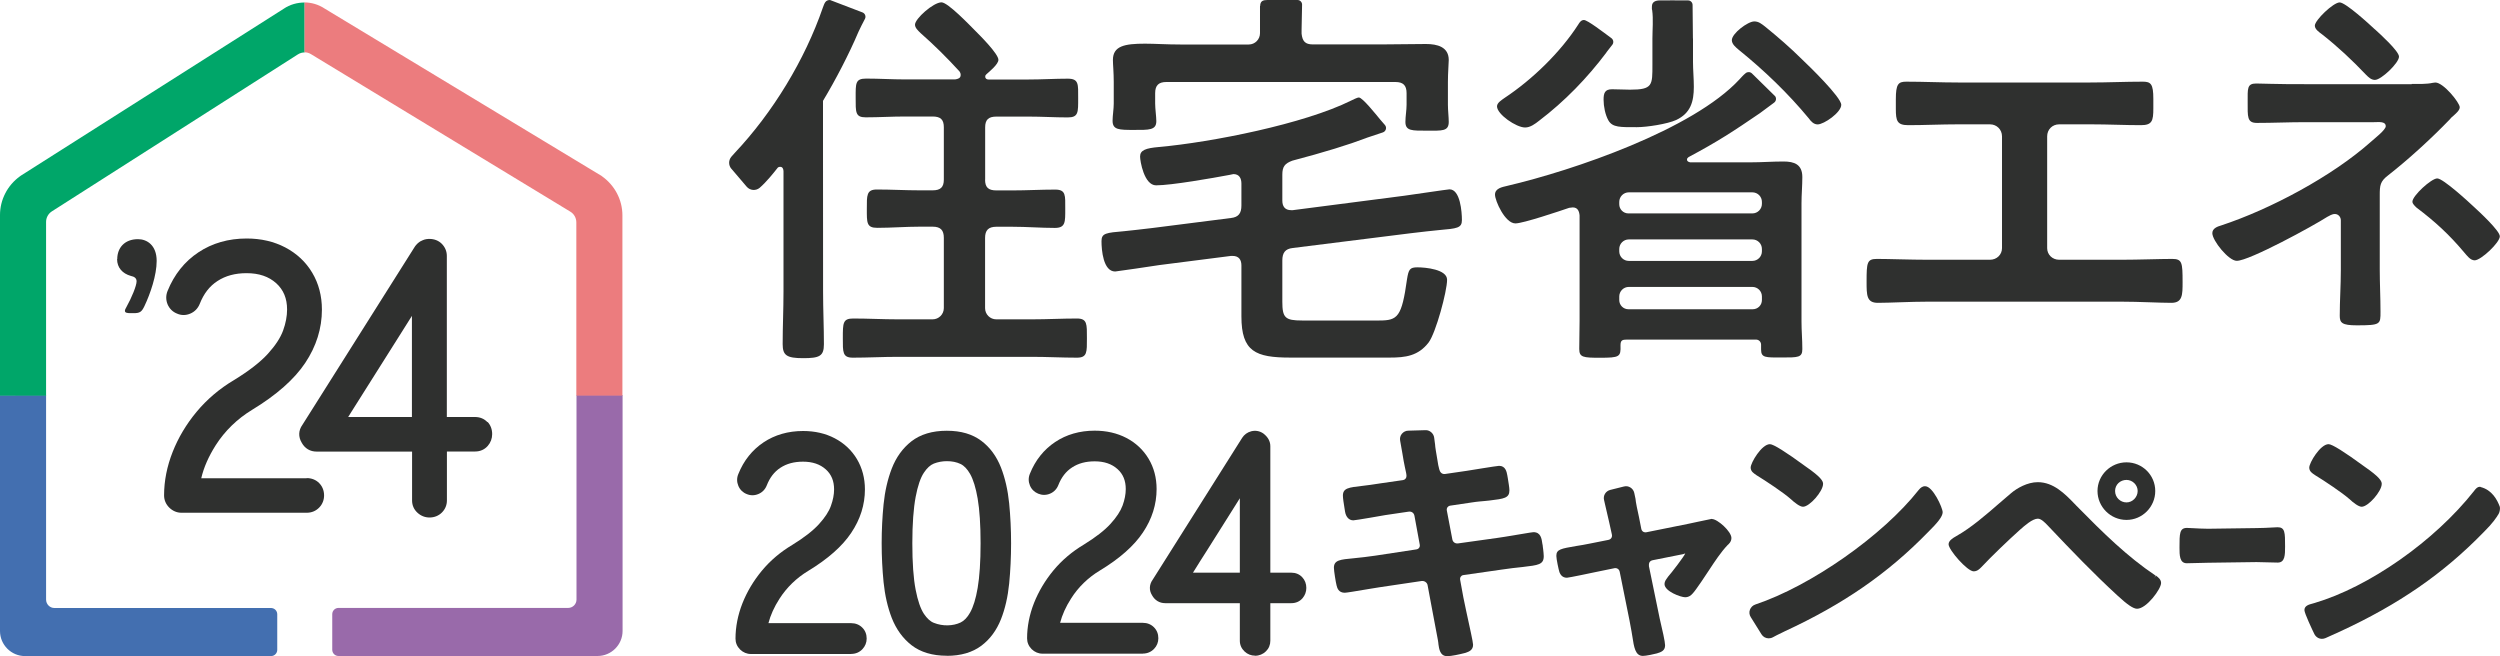 <?xml version="1.0" encoding="UTF-8"?>
<svg id="_レイヤー_1" data-name="レイヤー_1" xmlns="http://www.w3.org/2000/svg" viewBox="0 0 300 78.74">
  <defs>
    <style>
      .cls-1 {
        fill: #00a669;
      }

      .cls-2 {
        fill: #ec7c7e;
      }

      .cls-3 {
        fill: #2f302f;
      }

      .cls-4 {
        fill: #436fb0;
      }

      .cls-5 {
        fill: #996aaa;
      }
    </style>
  </defs>
  <g>
    <g>
      <path class="cls-3" d="M102.16,78.48h-12.05c-.49,0-.94-.19-1.3-.54-.36-.36-.55-.81-.55-1.3,0-1.41.28-2.84.83-4.24.55-1.39,1.33-2.7,2.33-3.91,1.01-1.22,2.24-2.26,3.65-3.1,1.41-.87,2.5-1.71,3.22-2.51.7-.77,1.18-1.5,1.42-2.18.25-.69.38-1.35.38-1.97,0-1.01-.32-1.8-.99-2.4-.69-.62-1.59-.93-2.74-.93-1.07,0-1.96.24-2.71.73-.74.48-1.27,1.18-1.64,2.12-.19.48-.54.84-1,1.03-.47.2-.96.2-1.42,0-.44-.17-.8-.52-.99-.98-.19-.46-.2-.95,0-1.42.65-1.62,1.67-2.89,3.03-3.8,1.35-.9,2.95-1.36,4.74-1.36,1.41,0,2.68.29,3.79.87,1.13.59,2.03,1.43,2.67,2.5.63,1.06.96,2.29.96,3.64,0,1.83-.55,3.59-1.65,5.22-1.06,1.59-2.8,3.13-5.16,4.56-1.42.86-2.58,1.99-3.45,3.35-.63.98-1.07,1.96-1.32,2.92h9.94c.51,0,.97.18,1.32.53.35.34.53.8.53,1.32,0,.48-.18.92-.51,1.27-.35.37-.81.57-1.34.57Z"/>
      <path class="cls-3" d="M113.62,78.69c-1.73,0-3.16-.43-4.24-1.27-1.05-.82-1.84-1.92-2.37-3.27-.49-1.27-.82-2.71-.98-4.28-.15-1.51-.23-3.08-.23-4.68s.08-3.17.23-4.68c.16-1.57.49-3.01.98-4.28.52-1.35,1.32-2.46,2.36-3.27,1.08-.84,2.51-1.27,4.24-1.27s3.08.41,4.15,1.21c1.04.78,1.83,1.86,2.36,3.21.49,1.26.82,2.7.98,4.29.15,1.54.23,3.15.23,4.8s-.08,3.3-.23,4.83c-.16,1.59-.49,3.03-.98,4.27-.53,1.34-1.32,2.41-2.36,3.19-1.07.8-2.46,1.21-4.14,1.21ZM113.62,55.34c-.54,0-1.07.1-1.56.29-.42.17-.82.53-1.19,1.09-.41.61-.74,1.59-.99,2.9-.26,1.38-.4,3.25-.4,5.57s.13,4.22.4,5.59c.25,1.3.59,2.27.99,2.88.37.55.77.92,1.19,1.08,1.07.43,2.3.39,3.21-.04.42-.2.81-.6,1.14-1.19.38-.67.69-1.66.91-2.96.23-1.35.35-3.16.35-5.36s-.12-4.01-.35-5.36c-.22-1.29-.53-2.29-.91-2.96-.34-.59-.72-.99-1.14-1.19-.48-.23-1.02-.34-1.65-.34Z"/>
      <path class="cls-3" d="M137.15,78.44h-12.05c-.49,0-.94-.19-1.3-.54-.36-.36-.55-.81-.55-1.3,0-1.41.28-2.84.83-4.24.55-1.38,1.33-2.7,2.33-3.91,1.01-1.22,2.24-2.26,3.65-3.1,1.41-.87,2.5-1.71,3.22-2.51.7-.77,1.18-1.5,1.43-2.18.25-.69.38-1.35.38-1.97,0-1.01-.32-1.8-.99-2.4-.69-.62-1.59-.93-2.74-.93-1.07,0-1.96.24-2.71.73-.74.48-1.28,1.18-1.65,2.12-.19.48-.54.84-1,1.03-.47.2-.96.19-1.42,0-.44-.18-.8-.52-.99-.98-.19-.46-.2-.95,0-1.42.65-1.62,1.67-2.89,3.03-3.8,1.35-.9,2.95-1.36,4.74-1.36,1.41,0,2.68.29,3.8.87,1.13.59,2.03,1.43,2.67,2.5.64,1.07.96,2.29.96,3.64,0,1.83-.55,3.59-1.65,5.22-1.06,1.59-2.8,3.13-5.17,4.56-1.42.86-2.58,1.99-3.44,3.35-.63.98-1.07,1.96-1.32,2.92h9.94c.51,0,.97.18,1.32.53.35.35.53.8.53,1.32,0,.48-.17.92-.51,1.27-.35.37-.82.57-1.34.57Z"/>
      <path class="cls-3" d="M150.61,78.68c-.47,0-.91-.17-1.26-.5-.37-.35-.57-.79-.57-1.29v-4.51h-8.96c-.68,0-1.25-.35-1.58-.96-.37-.59-.34-1.3.11-1.9l10.71-16.98c.25-.39.63-.67,1.1-.79.5-.12.99-.04,1.43.26.56.42.85.95.85,1.53,0,.02,0,.04,0,.06,0,.02,0,.05,0,.07v15.05h2.52c.52,0,.98.19,1.31.55.32.34.49.78.49,1.28,0,.46-.16.89-.46,1.24-.34.39-.8.59-1.34.59h-2.52v4.51c0,.49-.18.93-.53,1.27-.35.34-.8.53-1.31.53ZM143.16,68.72h5.62v-8.93c-.34.54-.66,1.05-.96,1.53-1.17,1.86-2.12,3.38-2.86,4.54-.74,1.15-1.3,2.05-1.69,2.68l-.12.19Z"/>
    </g>
    <g>
      <path class="cls-3" d="M87.76,20.25c-.35-.42-.35-1.02,0-1.44.14-.17.29-.33.4-.45,4.57-4.84,8.42-11.17,10.58-17.44C98.93.43,99.02,0,99.6,0l3.9,1.49c.31.12.45.49.29.78-.27.5-.58,1.13-.78,1.56-1.11,2.63-2.75,5.78-4.25,8.27v4.09s.01,18.83.01,18.83c0,2.11.1,4.22.1,6.28,0,1.44-.53,1.68-2.5,1.68s-2.45-.34-2.45-1.68c0-2.11.1-4.17.1-6.28v-14.47c0-.24-.1-.53-.38-.53-.19,0-.29.05-.38.19-.36.46-1.28,1.62-2.09,2.32-.47.4-1.17.34-1.57-.13l-1.84-2.16ZM118.21,21.56c0,.91.38,1.29,1.35,1.29h1.92c1.73,0,3.42-.1,5.15-.1,1.3,0,1.2.72,1.2,2.3s.05,2.3-1.25,2.3c-1.68,0-3.37-.14-5.1-.14h-1.92c-.96,0-1.35.43-1.35,1.34v8.43c0,.74.6,1.34,1.34,1.34h4.29c1.83,0,3.61-.1,5.39-.1,1.25,0,1.2.67,1.2,2.35s.05,2.35-1.2,2.35c-1.78,0-3.56-.1-5.39-.1h-16.11c-1.78,0-3.61.1-5.39.1-1.25,0-1.2-.67-1.2-2.35,0-1.82,0-2.35,1.25-2.35,1.78,0,3.56.1,5.34.1h4.18c.74,0,1.35-.6,1.35-1.35v-8.43c0-.91-.38-1.34-1.35-1.34h-1.54c-1.68,0-3.42.14-5.1.14-1.3,0-1.25-.62-1.25-2.3,0-1.58-.05-2.3,1.2-2.3,1.73,0,3.42.1,5.15.1h1.54c.96,0,1.35-.38,1.35-1.29v-6.28c0-.91-.38-1.29-1.35-1.29h-3.32c-1.54,0-3.13.1-4.71.1-1.25,0-1.2-.62-1.2-2.35s-.05-2.3,1.25-2.3c1.54,0,3.13.1,4.67.1h6.01c.34-.05.67-.14.67-.53,0-.19-.05-.29-.14-.43-1.49-1.63-3.03-3.16-4.67-4.6-.29-.29-.67-.62-.67-1.01,0-.72,2.21-2.68,3.18-2.68.77,0,3.42,2.78,4.04,3.4.58.58,2.79,2.78,2.79,3.5,0,.53-1.06,1.39-1.44,1.73-.1.1-.14.14-.14.29,0,.24.19.34.38.34h4.81c1.59,0,3.18-.1,4.71-.1,1.35,0,1.25.67,1.25,2.35s.05,2.3-1.25,2.3c-1.54,0-3.13-.1-4.71-.1h-3.85c-.96,0-1.35.38-1.35,1.29v6.28Z"/>
      <path class="cls-3" d="M163.98,16.55c-2.12.81-5.1,1.73-8.9,2.73-.91.34-1.2.72-1.2,1.68v3.11c0,.67.29,1.15,1.06,1.15h.19l13.37-1.73c.77-.1,5.24-.77,5.44-.77,1.3,0,1.49,2.73,1.49,3.69s-.58,1.01-2.74,1.2c-.87.1-1.97.19-3.42.38l-14.14,1.77c-.91.1-1.25.58-1.25,1.49v4.96c0,1.92.34,2.25,2.36,2.25h9.28c2.21,0,2.69-.43,3.32-4.94.19-1.2.34-1.44,1.25-1.44.96,0,3.56.24,3.56,1.49,0,1.39-1.35,6.37-2.21,7.52-1.25,1.63-2.79,1.82-4.67,1.82h-11.93c-4.18,0-5.87-.72-5.87-4.94v-6.11c0-.67-.29-1.15-1.06-1.15h-.19l-8.61,1.1c-.58.1-5.19.77-5.29.77-1.44,0-1.64-2.59-1.64-3.64,0-.96.53-1.01,2.74-1.2.82-.1,1.92-.19,3.37-.38l9.43-1.2c.91-.1,1.25-.58,1.25-1.49v-2.63c0-.62-.24-1.15-.96-1.15-.1,0-.38.1-.48.1-2.02.38-6.97,1.25-8.8,1.25-1.44,0-1.92-2.92-1.92-3.45,0-.77.67-1.01,2.26-1.15,6.35-.57,17.46-2.78,23.04-5.56.24-.1.72-.38.96-.38.43,0,2.07,2.06,2.55,2.64.18.22.39.46.58.67.25.3.11.76-.26.88l-1.95.65ZM151.22.72c0-.62.38-.72.87-.72.85,0,2.45-.01,3.61,0,.31,0,.56.26.55.57l-.06,2.99v.48c.1.91.43,1.29,1.35,1.29h8.23c1.78,0,3.56-.05,5.34-.05,1.35,0,2.74.34,2.74,1.92,0,.38-.1,1.53-.1,2.64v2.73c0,.67.1,1.49.1,2.06,0,1.15-.82,1.05-2.6,1.05s-2.6.05-2.6-1.05c0-.67.14-1.39.14-2.06v-1.39c0-.96-.43-1.34-1.35-1.34h-27.47c-.91,0-1.35.38-1.35,1.34v1.25c0,.62.14,1.58.14,2.11,0,1.1-.91,1.05-2.65,1.05-1.83,0-2.6,0-2.6-1.1,0-.62.14-1.39.14-2.06v-2.59c0-1.15-.1-2.11-.1-2.64,0-1.68,1.39-1.96,3.85-1.96,1.15,0,2.6.1,4.23.1h8.22c.75,0,1.35-.61,1.35-1.36V.72Z"/>
      <path class="cls-3" d="M212.98,11.5c.22.24.18.62-.09.82l-1.7,1.26c-3.22,2.2-5.05,3.4-8.56,5.27-.1.1-.19.14-.19.29,0,.24.19.29.38.34h7.26c1.3,0,2.65-.1,3.94-.1s2.26.34,2.26,1.87c0,1.05-.1,2.11-.1,3.16v14.14c0,1.2.1,2.14.1,3.34,0,1.01-.48,1.01-2.45,1.01s-2.5.05-2.5-.96v-.58c0-.34-.27-.61-.61-.61h-15.46c-.58,0-.8.07-.8.69.05,1.39-.1,1.49-2.5,1.49-1.97,0-2.45-.05-2.45-1.05,0-1.2.04-2.18.04-3.38v-12.65c-.05-.53-.24-.96-.82-.96-.14,0-.29.05-.43.05-1.11.38-5.53,1.87-6.45,1.87-1.25,0-2.45-2.73-2.45-3.45,0-.77.87-.91,1.44-1.05,7.99-1.87,22.32-6.76,27.9-12.79.15-.15.44-.51.74-.74.22-.18.54-.17.75.03l2.75,2.7ZM192.77,6.3c-2.31,3.07-5,5.85-8.08,8.19-.48.38-1.06.81-1.68.81-1.06,0-3.37-1.58-3.37-2.54,0-.43.58-.77.91-1.01,3.32-2.2,6.69-5.46,8.85-8.82.14-.24.34-.53.67-.53.43,0,2.35,1.48,3.3,2.18.25.19.3.54.11.79l-.71.91ZM203.16,4.62v2.78c0,1.01.1,2.01.1,3.02,0,1.77-.38,3.16-2.12,3.98-1.06.48-3.51.86-4.71.86-1.97,0-2.93.05-3.42-.81-.38-.67-.58-1.68-.58-2.49,0-.77.14-1.25,1.01-1.25.72,0,1.44.05,2.16.05,2.74,0,2.69-.53,2.69-3.02v-3.12c0-1.05.12-2.34-.03-3.4-.05-.1-.03-.31-.03-.45,0-.58.48-.72.96-.72.43,0,2.32-.02,3.38,0,.3,0,.54.25.54.55l.04,4.01ZM210.28,25.61c.64,0,1.15-.52,1.15-1.15v-.23c0-.64-.51-1.15-1.15-1.15h-14.82c-.64,0-1.15.52-1.15,1.15v.28c0,.61.49,1.1,1.1,1.1h14.87ZM194.31,30.16c0,.64.51,1.15,1.15,1.15h14.82c.64,0,1.15-.52,1.15-1.15v-.28c0-.64-.51-1.15-1.15-1.15h-14.82c-.64,0-1.15.52-1.15,1.15v.28ZM194.31,36.01c0,.61.49,1.1,1.1,1.1h14.92c.61,0,1.1-.49,1.1-1.1v-.43c0-.64-.51-1.15-1.15-1.15h-14.82c-.64,0-1.15.52-1.15,1.15v.43ZM218.12,14.93c-.48,0-.82-.38-1.06-.72-2.5-3.02-5.34-5.75-8.42-8.24-.34-.29-.82-.67-.82-1.15,0-.81,1.92-2.25,2.69-2.25.53,0,.87.29,1.3.62,1.54,1.25,3.03,2.54,4.43,3.93.86.81,4.71,4.55,4.71,5.46s-2.07,2.35-2.84,2.35Z"/>
      <path class="cls-3" d="M250.85,9.9c2.12,0,4.18-.1,6.3-.1.96,0,1.25.29,1.25,2.06v1.15c0,1.49-.14,2.01-1.49,2.01-1.97,0-3.94-.1-5.96-.1h-3.85c-.82,0-1.44.62-1.44,1.44v13.42c0,.77.62,1.39,1.44,1.39h7.5c1.97,0,4.62-.1,6.06-.1,1.2,0,1.25.43,1.25,2.78,0,1.53,0,2.49-1.35,2.49-1.44,0-3.9-.14-5.97-.14h-23.28c-2.07,0-4.52.14-5.97.14-1.35,0-1.35-.91-1.35-2.54,0-2.3.05-2.73,1.25-2.73,1.44,0,4.04.1,6.06.1h7.5c.82,0,1.44-.62,1.44-1.39v-13.42c0-.81-.63-1.44-1.44-1.44h-3.85c-2.02,0-3.99.1-5.96.1-1.35,0-1.49-.53-1.49-1.96v-1.15c0-1.82.29-2.11,1.25-2.11,2.07,0,4.18.1,6.25.1h15.83Z"/>
      <path class="cls-3" d="M289.4,10.07c.84,0,1.78.04,2.53-.13.09,0,.22-.04.31-.04.98,0,2.93,2.43,2.93,2.97,0,.4-.53.8-.8,1.06-.13.09-.31.27-.4.4-2.22,2.3-4.93,4.78-7.42,6.73-.93.71-.98,1.2-.98,2.35v8.94c0,1.68.09,3.36.09,5.05,0,1.51.04,1.64-2.85,1.64-1.78,0-2.04-.31-2.04-1.15,0-1.81.13-3.63.13-5.44v-6.02c0-.4-.31-.75-.71-.75-.36,0-.67.22-.93.35-1.64,1.06-9.34,5.27-10.85,5.27-.98,0-2.93-2.43-2.93-3.32,0-.58.62-.8,1.07-.93,5.91-1.95,13.29-5.89,17.92-10,.44-.4,1.82-1.46,1.82-1.9,0-.62-.84-.49-1.42-.49h-8.31c-1.91,0-3.82.09-5.73.09-1.2,0-1.11-.75-1.11-2.52,0-1.59-.09-2.21,1.02-2.21.58,0,1.16.04,1.73.04,1.33.04,2.71.04,4.09.04h12.85ZM284.99,3.52c.58.53,2.89,2.61,2.89,3.28,0,.75-2.13,2.79-2.89,2.79-.44,0-.76-.31-1.07-.62-1.64-1.73-3.38-3.36-5.25-4.83-.36-.27-.89-.62-.89-1.06,0-.66,2.22-2.79,2.98-2.79.71,0,3.56,2.61,4.22,3.23ZM296.91,24.86c.58.53,3.07,2.83,3.07,3.5,0,.75-2.27,2.88-3.02,2.88-.53,0-.93-.58-1.24-.93-1.82-2.17-3.51-3.72-5.74-5.4-.18-.18-.49-.44-.49-.71,0-.71,2.27-2.79,2.98-2.79s3.78,2.83,4.44,3.45Z"/>
    </g>
    <g>
      <path class="cls-3" d="M172.6,77.23c.09.67.21,1.51,1.07,1.51.5,0,1.45-.21,2.16-.39l.09-.03c.34-.12.85-.3.85-.95,0-.32-.4-2.07-.83-4.07-.16-.73-.29-1.35-.34-1.63l-.38-2.08c-.03-.15,0-.29.08-.4.05-.07.14-.16.31-.18l4.6-.66c.88-.13,1.7-.23,2.51-.31,1.89-.22,2.53-.29,2.53-1.3,0-.21-.04-.54-.07-.82l-.03-.22c-.01-.06-.02-.12-.02-.18,0-.08-.02-.15-.04-.23-.09-.67-.2-1.43-1.08-1.43-.09,0-.41.05-2.02.32-.95.16-2.04.34-2.31.37l-4.72.66c-.34.04-.62-.16-.68-.49l-.66-3.46c-.03-.13,0-.28.08-.39.05-.07.15-.16.31-.19l2.56-.38c.83-.13,1.14-.13,1.7-.19l.48-.05c1.74-.21,2.38-.29,2.38-1.22,0-.32-.12-.99-.19-1.44l-.06-.35c-.08-.43-.21-1.15-.99-1.15-.25,0-3.86.6-3.89.6l-2.61.38c-.41.04-.61-.27-.68-.57l-.12-.5c-.02-.14-.07-.42-.12-.73-.1-.57-.26-1.51-.26-1.74l-.11-.83c-.07-.52-.55-.91-1.03-.89l-2.08.06c-.3,0-.58.15-.77.38-.19.23-.26.54-.2.83.09.48.19,1.05.28,1.59.1.6.19,1.15.27,1.49l.17.8c.02.13.04.24.04.35,0,.25-.17.45-.41.49l-2.64.38c-1.13.16-1.55.25-2.21.31-1.68.19-2.37.27-2.37,1.17,0,.31.1.97.19,1.5l.07.44c.11.64.48,1.03.99,1.03.26,0,3.81-.62,3.84-.63l2.78-.41c.36-.06.66.14.72.52l.63,3.43c.03.15,0,.29-.08.39-.07.1-.19.17-.34.19l-4.93.75c-.9.13-1.74.23-2.57.31-1.63.15-2.38.22-2.38,1.14,0,.37.23,1.79.32,2.12.07.28.22.88.98.88.2,0,1.23-.17,3.19-.5.46-.08.83-.14.99-.16l5.05-.75c.33-.04.65.18.71.49l.41,2.2c.22,1.22.6,3.13.83,4.41l.06.4Z"/>
      <path class="cls-3" d="M205.43,62.26q-.05,0-1.63.34c-.51.11-.99.21-1.12.24l-5.11,1.03c-.14.03-.29,0-.4-.07-.12-.08-.19-.2-.22-.36l-.28-1.42c-.14-.6-.4-1.85-.41-2.16l-.15-.71c-.06-.27-.22-.5-.46-.65-.24-.15-.51-.19-.78-.12l-1.64.41c-.27.07-.49.23-.63.46-.14.23-.18.51-.11.77.04.15.08.31.11.49.22.9.47,2,.5,2.16l.32,1.45c.04.16.02.31-.06.44-.08.12-.21.2-.37.23l-2.21.44c-.62.12-1.12.22-1.57.28-1.93.33-2.45.41-2.45,1.2,0,.36.27,1.64.37,1.95.1.23.3.67.9.67.2,0,3.22-.63,3.38-.67l2.34-.48s.06-.01.08-.01c.27,0,.47.16.53.43l1.18,5.86c.1.48.17.92.24,1.3.04.22.07.43.1.6.2,1.31.35,2.35,1.27,2.35.37,0,1.35-.21,1.67-.3.49-.15.99-.31.99-.97,0-.42-.32-1.83-.65-3.23l-1.29-6.27v-.22c0-.24.18-.45.43-.49l3.66-.73c.09-.03.18-.05.27-.09-.11.33-1.68,2.37-2.06,2.79-.03.04-.06.08-.09.13-.14.19-.34.44-.34.75,0,.89,1.97,1.59,2.47,1.59.46,0,.73-.25.9-.44.39-.39,1.73-2.44,2-2.85.63-.96,1.42-2.16,2.2-2.97.12-.1.46-.39.46-.85,0-.78-1.66-2.28-2.35-2.28Z"/>
      <path class="cls-3" d="M210.74,57l.18-.28h0s0,0,0,0l-.18.28h0c1.19.73,3.3,2.13,4.14,2.88.46.43,1.1.93,1.48.93.79,0,2.41-1.85,2.41-2.75,0-.33-.25-.81-2.06-2.06-2.44-1.79-3.9-2.7-4.32-2.7-.99,0-2.31,2.23-2.31,2.81,0,.46.38.7.65.87Z"/>
      <path class="cls-3" d="M231.02,58.34c-.28,0-.54.15-.79.47-4.31,5.47-12.91,11.5-19.59,13.73-.3.1-.54.33-.65.63-.11.29-.07.62.1.88l1.29,2.07c.19.31.52.48.86.48.17,0,.35-.04.51-.13.3-.17.63-.33,1.15-.58l.24-.12c7.07-3.27,12.38-6.94,17.21-11.9l.07-.07c1.02-1.01,1.7-1.8,1.7-2.33s-1.18-3.12-2.09-3.12Z"/>
      <path class="cls-3" d="M255.18,62.39c1.9,0,3.45-1.56,3.45-3.47s-1.55-3.44-3.45-3.44-3.48,1.54-3.48,3.44,1.56,3.47,3.48,3.47ZM255.18,57.59c.73,0,1.34.61,1.34,1.33s-.6,1.37-1.34,1.37-1.37-.6-1.37-1.37.62-1.33,1.37-1.33Z"/>
      <path class="cls-3" d="M258.71,69.1l-.22.25h0l.19-.27h0c-3.42-2.29-6.32-5.15-9.5-8.38l-.21-.22c-1.19-1.23-2.55-2.62-4.44-2.62-1.24,0-2.5.72-3.21,1.33-.45.38-.91.78-1.39,1.19-1.66,1.44-3.38,2.94-5.17,3.95-.45.25-.93.56-.93.98,0,.68,2.24,3.25,3.01,3.25.43,0,.7-.28.91-.49l.06-.06c1.12-1.2,3.19-3.19,4.6-4.45.52-.46,1.49-1.32,2.13-1.32.4,0,.86.47,1.19.82l.17.18c2.69,2.84,5.34,5.6,8.18,8.21,1.21,1.12,1.92,1.6,2.37,1.6,1.13,0,2.88-2.37,2.88-3.09,0-.44-.37-.7-.61-.88Z"/>
      <path class="cls-3" d="M273.31,63.27c-.09,0-.32.01-.62.03-.53.03-1.31.07-1.91.07l-5.81.08c-.55,0-1.32-.04-1.87-.07-.32-.02-.56-.03-.66-.03-.9,0-.9.68-.9,2.34,0,.93,0,1.9.88,1.9.44,0,.87-.02,1.3-.03.42-.02.84-.03,1.25-.03l5.81-.08c.41,0,.83.01,1.25.03.43.02.87.03,1.3.03.88,0,.88-.94.88-1.93,0-1.68,0-2.31-.9-2.31Z"/>
      <path class="cls-3" d="M277.78,57l.18-.28h0s0,0,0,0l-.18.28h0c1.2.73,3.3,2.14,4.14,2.88.46.43,1.1.93,1.48.93.79,0,2.41-1.85,2.41-2.75,0-.33-.25-.81-2.06-2.06-2.44-1.79-3.9-2.7-4.32-2.7-.99,0-2.32,2.23-2.32,2.81,0,.46.38.7.65.87Z"/>
      <path class="cls-3" d="M297.69,58.43c-.4-.1-.7.35-.79.47-4.78,6.07-12.66,11.55-19.16,13.46-.08.02-.16.04-.24.07-.41.11-.97.25-.97.78,0,.39.99,2.46,1.19,2.87.18.36.53.58.91.58.14,0,.29-.03.43-.09l1.75-.79c7.07-3.27,12.38-6.94,17.21-11.9l.06-.06c1.02-1.01,1.49-1.7,1.76-2.16.14-.23.19-.68.14-.84-.31-.85-.95-2.03-2.29-2.37Z"/>
    </g>
  </g>
  <g>
    <g>
      <g>
        <path class="cls-3" d="M36.81,57.39h-12.66c.3-1.3.89-2.63,1.74-3.97,1.1-1.72,2.57-3.15,4.36-4.24,2.92-1.77,5.06-3.66,6.37-5.62,1.34-2,2.01-4.16,2.01-6.4,0-1.65-.39-3.14-1.16-4.43-.77-1.3-1.87-2.32-3.24-3.04-1.36-.71-2.91-1.07-4.63-1.07-2.19,0-4.14.56-5.79,1.66-1.66,1.1-2.9,2.66-3.7,4.63-.22.54-.21,1.09,0,1.61.22.52.62.91,1.13,1.11.51.23,1.07.23,1.6,0,.52-.22.91-.62,1.13-1.17.48-1.22,1.17-2.12,2.13-2.74.97-.63,2.11-.94,3.49-.94,1.49,0,2.66.4,3.56,1.21.87.79,1.3,1.82,1.3,3.15,0,.8-.16,1.65-.48,2.53-.32.87-.93,1.8-1.82,2.78-.92,1.01-2.29,2.07-4.07,3.16-1.74,1.03-3.25,2.32-4.49,3.81-1.24,1.49-2.2,3.11-2.87,4.81-.68,1.72-1.03,3.48-1.03,5.21,0,.56.21,1.06.62,1.47.41.4.91.62,1.47.62h15.02c.6,0,1.12-.22,1.52-.64.38-.4.57-.9.57-1.44,0-.58-.21-1.1-.6-1.49-.39-.39-.91-.59-1.49-.59ZM21.02,60.23h0s0,0,0,0Z"/>
        <path class="cls-3" d="M58.49,50.66h0c-.38-.41-.9-.62-1.49-.62h-3.38v-19.33c0-.55-.21-1.05-.6-1.45-.39-.39-.91-.59-1.49-.59h-.12s-.06.01-.08.01c-.06,0-.12.01-.18.02l-.22.05c-.08.02-.15.05-.21.08-.09.04-.17.08-.23.11l-.08.04c-.18.12-.35.26-.46.4-.09.1-.17.21-.24.33l-13.42,21.27c-.48.66-.51,1.44-.08,2.15.38.69,1.01,1.06,1.78,1.06h11.46v5.87c0,.57.22,1.08.65,1.47.4.37.9.57,1.44.57.58,0,1.1-.21,1.49-.6.39-.39.6-.89.6-1.45v-5.87h3.38c.61,0,1.13-.23,1.52-.67.35-.4.53-.89.53-1.42,0-.57-.19-1.08-.55-1.46ZM49.43,37.88v12.16h-7.65l.35-.56c.49-.79,1.2-1.91,2.12-3.36.93-1.46,2.12-3.36,3.59-5.69.49-.79,1.02-1.63,1.6-2.54Z"/>
      </g>
      <path class="cls-3" d="M14.07,31.09c0-1.34.87-2.39,2.49-2.39,1.06,0,2.24.71,2.24,2.61,0,1.71-.75,3.91-1.47,5.43-.34.71-.56.84-1.31.84h-.34c-.47,0-.69-.06-.69-.28,0-.12.06-.25.22-.53.59-1.06,1.18-2.48,1.18-3.01,0-.37-.25-.56-.69-.65-1-.28-1.65-.99-1.65-2.02Z"/>
    </g>
    <g>
      <path class="cls-4" d="M32.52,72.96H6.53c-.55,0-1-.45-1-1.01v-24.53H0v28.3c0,1.66,1.35,3.01,3.01,3.01h29.51c.42,0,.75-.34.75-.75v-4.27c0-.42-.34-.75-.75-.75Z"/>
      <path class="cls-5" d="M69.18,47.42v24.53c0,.55-.45,1-1,1h-27.56c-.42,0-.75.34-.75.75v4.27c0,.42.34.75.75.75h31.08c1.66,0,3.01-1.35,3.01-3.01v-28.3h-5.53Z"/>
    </g>
    <path class="cls-1" d="M36.56.3c-.88,0-1.77.24-2.53.76L2.53,21.06l-.14.1c-1.5,1.08-2.39,2.82-2.39,4.64v21.68h5.53v-20.85c0-.51.26-.99.7-1.27L35.74,6.53c.25-.16.54-.24.82-.24V.3Z"/>
    <path class="cls-2" d="M72.2,21.12L38.91,1c-.72-.47-1.54-.7-2.36-.71v5.99c.27,0,.53.07.77.22l31.12,18.9c.45.27.72.76.72,1.29v20.78h5.53v-21.63c0-1.88-.94-3.64-2.5-4.72Z"/>
  </g>
</svg>